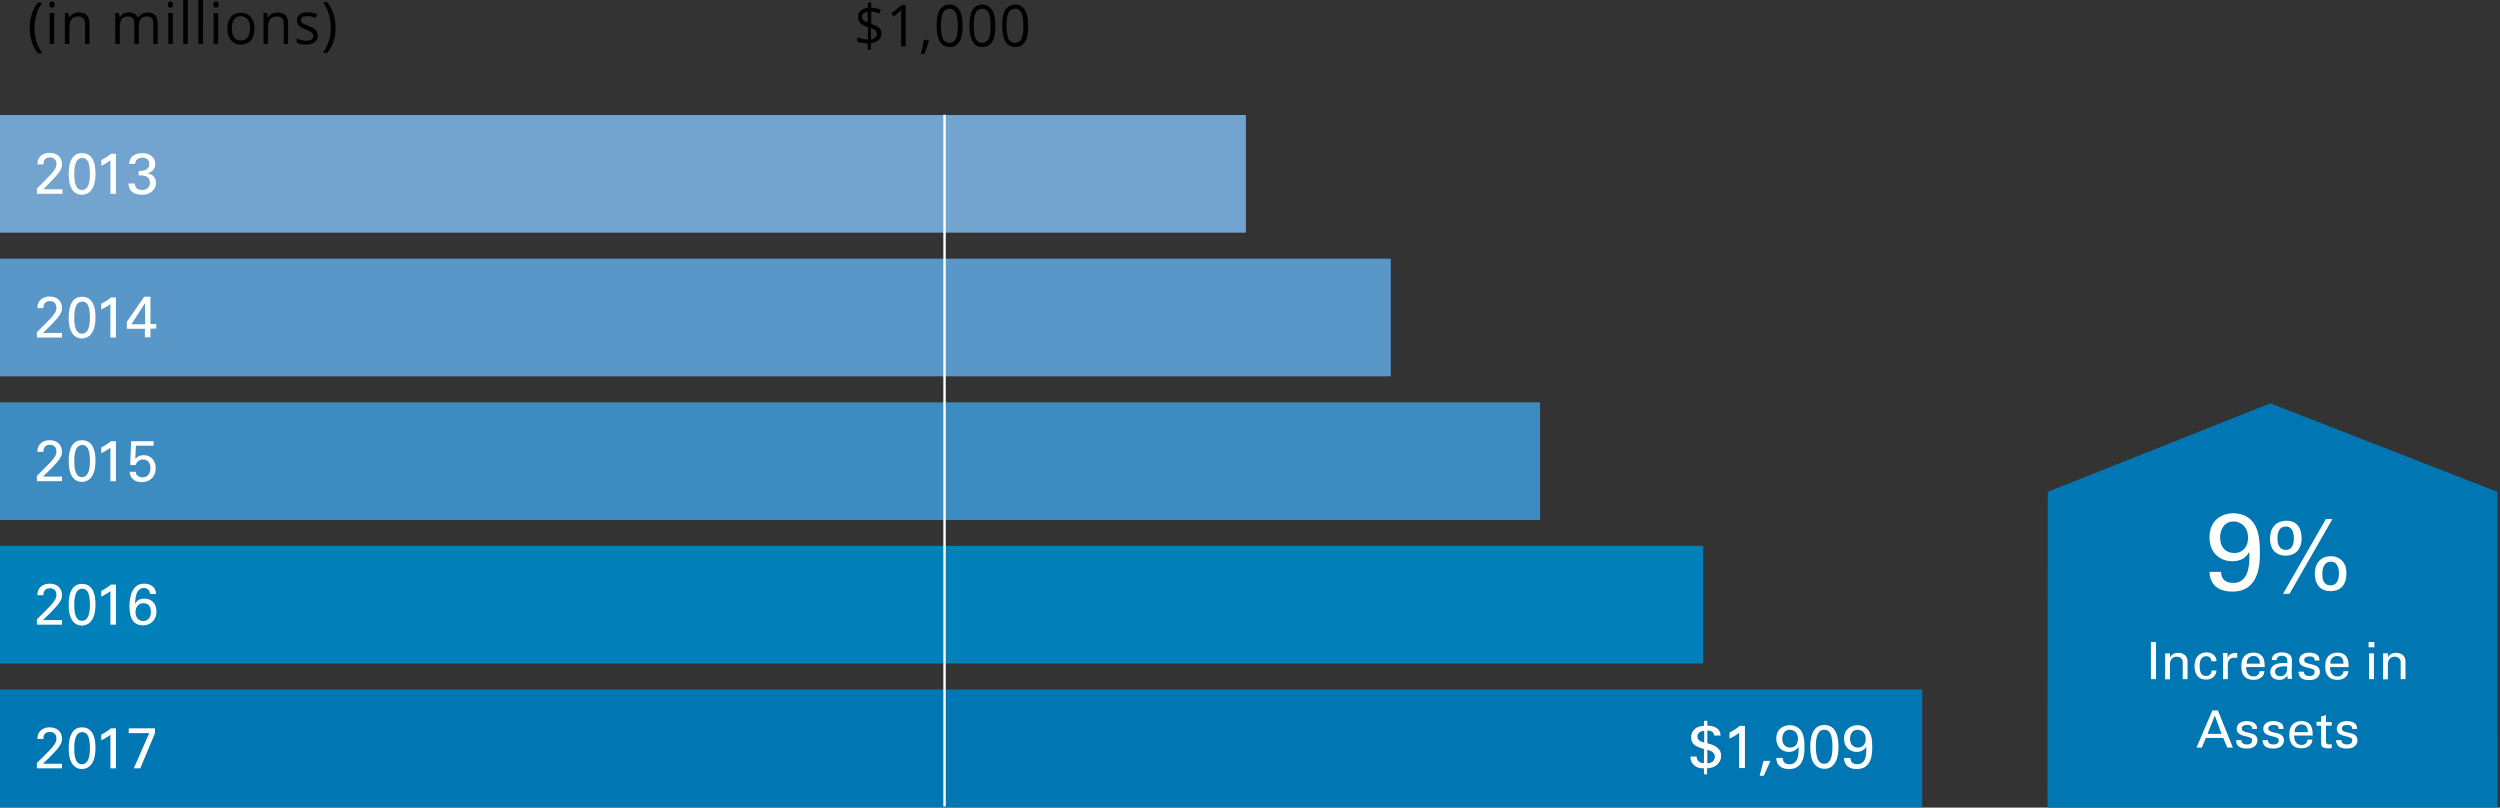 <?xml version="1.0" encoding="utf-8"?>
<!-- Generator: Adobe Illustrator 22.0.1, SVG Export Plug-In . SVG Version: 6.00 Build 0)  -->
<!DOCTYPE svg PUBLIC "-//W3C//DTD SVG 1.1//EN" "http://www.w3.org/Graphics/SVG/1.1/DTD/svg11.dtd">
<svg version="1.1" id="Layer_1" xmlns="http://www.w3.org/2000/svg" xmlns:xlink="http://www.w3.org/1999/xlink" x="0px" y="0px"
	 viewBox="0 0 1037 335" style="enable-background:new 0 0 1037 335;" xml:space="preserve">
<rect x="0" y="0" width="1037" height="335" fill="#333333" stroke="none"/>
<style type="text/css">
	.st0{fill:#0076B3;}
	.st1{fill:#FFFFFF;}
	.st2{fill:#0180BA;}
	.st3{fill:#3C8BC1;}
	.st4{fill:#5997C8;}
	.st5{fill:#73A3CF;}
	.st6{fill:none;stroke:#FFFFFF;stroke-miterlimit:10;}
</style>
<path class="st0" d="M1035.9,204l-94.2-36.7L849.4,204l-0.1,131H1036L1035.9,204z"/>
<path d="M12.3,11.6c0-2.1,0.3-4,0.9-5.8c0.6-1.8,1.4-3.4,2.5-4.7h1.8c-1.1,1.5-1.9,3.2-2.4,5s-0.8,3.7-0.8,5.6s0.3,3.7,0.8,5.5
	c0.6,1.8,1.4,3.4,2.4,4.9h-1.8c-1.1-1.3-1.9-2.9-2.5-4.6C12.6,15.6,12.3,13.7,12.3,11.6z M20.5,1.9c0-0.4,0.1-0.8,0.3-1
	c0.2-0.2,0.5-0.3,0.8-0.3s0.6,0.1,0.8,0.3c0.2,0.2,0.3,0.5,0.3,1c0,0.4-0.1,0.8-0.3,1c-0.2,0.2-0.5,0.3-0.8,0.3S21,3.1,20.8,2.9
	C20.6,2.7,20.5,2.3,20.5,1.9z M22.5,18.2h-1.9V5.4h1.9V18.2z M35.3,18.2V9.9c0-1-0.2-1.8-0.7-2.3s-1.2-0.8-2.1-0.8
	c-1.3,0-2.2,0.4-2.8,1.1c-0.6,0.7-0.9,1.9-0.9,3.6v6.7h-1.9V5.4h1.5l0.3,1.8h0.1c0.4-0.6,0.9-1.1,1.6-1.5s1.5-0.5,2.3-0.5
	c1.5,0,2.6,0.4,3.3,1.1s1.1,1.9,1.1,3.6v8.4L35.3,18.2z M63.6,18.2V9.9c0-1-0.2-1.8-0.6-2.3c-0.4-0.5-1.1-0.8-2-0.8
	c-1.2,0-2,0.3-2.6,1s-0.8,1.8-0.8,3.2v7.2h-1.9V9.9c0-1-0.2-1.8-0.6-2.3c-0.4-0.5-1.1-0.8-2-0.8c-1.2,0-2,0.4-2.6,1.1
	c-0.5,0.7-0.8,1.9-0.8,3.6v6.7h-1.9V5.4h1.5l0.3,1.8h0.1c0.4-0.6,0.8-1.1,1.5-1.5c0.6-0.4,1.4-0.5,2.2-0.5c1.9,0,3.2,0.7,3.8,2.2
	h0.1c0.4-0.7,0.9-1.2,1.6-1.6c0.7-0.4,1.5-0.6,2.4-0.6c1.4,0,2.4,0.4,3.1,1.1c0.7,0.7,1,1.9,1,3.6v8.4L63.6,18.2z M69.6,1.9
	c0-0.4,0.1-0.8,0.3-1c0.2-0.2,0.5-0.3,0.8-0.3s0.6,0.1,0.8,0.3c0.2,0.2,0.3,0.5,0.3,1c0,0.4-0.1,0.8-0.3,1c-0.2,0.2-0.5,0.3-0.8,0.3
	s-0.6-0.1-0.8-0.3S69.6,2.3,69.6,1.9z M71.7,18.2h-1.9V5.4h1.9V18.2z M77.9,18.2H76V0h1.9V18.2z M84.2,18.2h-1.9V0h1.9V18.2z
	 M88.5,1.9c0-0.4,0.1-0.8,0.3-1c0.2-0.2,0.5-0.3,0.8-0.3s0.6,0.1,0.8,0.3c0.2,0.2,0.3,0.5,0.3,1c0,0.4-0.1,0.8-0.3,1
	c-0.2,0.2-0.5,0.3-0.8,0.3S89,3.1,88.8,2.9C88.6,2.7,88.5,2.3,88.5,1.9z M90.5,18.2h-1.9V5.4h1.9V18.2z M105.6,11.8
	c0,2.1-0.5,3.7-1.5,4.9s-2.4,1.8-4.2,1.8c-1.1,0-2.1-0.3-2.9-0.8c-0.9-0.5-1.5-1.3-2-2.3s-0.7-2.2-0.7-3.5c0-2.1,0.5-3.7,1.5-4.9
	s2.4-1.7,4.2-1.7c1.7,0,3.1,0.6,4.1,1.8C105,8.1,105.6,9.7,105.6,11.8z M96.2,11.8c0,1.6,0.3,2.9,0.9,3.7c0.6,0.9,1.6,1.3,2.8,1.3
	c1.2,0,2.1-0.4,2.8-1.3c0.6-0.9,1-2.1,1-3.8c0-1.6-0.3-2.9-1-3.7c-0.6-0.8-1.6-1.3-2.8-1.3c-1.2,0-2.1,0.4-2.8,1.3
	C96.5,8.9,96.2,10.1,96.2,11.8z M117.7,18.2V9.9c0-1-0.2-1.8-0.7-2.3s-1.2-0.8-2.1-0.8c-1.3,0-2.2,0.4-2.8,1.1
	c-0.6,0.7-0.9,1.9-0.9,3.6v6.7h-1.9V5.4h1.5l0.3,1.8h0.1c0.4-0.6,0.9-1.1,1.6-1.5c0.7-0.3,1.5-0.5,2.3-0.5c1.5,0,2.6,0.4,3.3,1.1
	c0.7,0.7,1.1,1.9,1.1,3.6v8.4L117.7,18.2z M131.8,14.7c0,1.2-0.4,2.1-1.3,2.8c-0.9,0.6-2.1,1-3.6,1c-1.6,0-2.9-0.3-3.8-0.8v-1.8
	c0.6,0.3,1.2,0.6,1.9,0.7c0.7,0.2,1.3,0.3,2,0.3c1,0,1.7-0.2,2.2-0.5s0.8-0.8,0.8-1.5c0-0.5-0.2-0.9-0.6-1.3
	c-0.4-0.4-1.2-0.8-2.4-1.3c-1.1-0.4-2-0.8-2.4-1.2c-0.5-0.3-0.8-0.7-1.1-1.1c-0.2-0.4-0.4-0.9-0.4-1.5c0-1,0.4-1.9,1.2-2.5
	c0.8-0.6,1.9-0.9,3.4-0.9c1.3,0,2.6,0.3,3.9,0.8l-0.7,1.6c-1.2-0.5-2.4-0.8-3.4-0.8c-0.9,0-1.6,0.1-2,0.4s-0.7,0.7-0.7,1.2
	c0,0.3,0.1,0.6,0.3,0.9c0.2,0.2,0.4,0.5,0.8,0.7s1.1,0.5,2.2,0.9c1.5,0.6,2.4,1.1,3,1.7C131.6,13.2,131.8,13.9,131.8,14.7z
	 M139.2,11.6c0,2.1-0.3,4-0.9,5.7c-0.6,1.8-1.4,3.3-2.5,4.6H134c1-1.5,1.8-3.1,2.4-4.9c0.6-1.8,0.8-3.6,0.8-5.5s-0.3-3.8-0.8-5.6
	s-1.4-3.5-2.4-5h1.8c1.1,1.4,1.9,3,2.5,4.8C138.9,7.7,139.2,9.6,139.2,11.6z M365.6,14c0,1.1-0.4,1.9-1.1,2.6
	c-0.8,0.7-1.8,1.1-3.2,1.3v2.7h-1.4V18c-0.8,0-1.7-0.1-2.4-0.2c-0.8-0.1-1.4-0.3-1.9-0.6v-1.8c0.6,0.3,1.3,0.5,2.2,0.7
	c0.8,0.2,1.6,0.3,2.2,0.3v-5.1c-1.5-0.5-2.6-1.1-3.2-1.8s-0.9-1.5-0.9-2.6c0-1,0.4-1.9,1.1-2.5c0.8-0.7,1.8-1.1,3-1.2V1.1h1.4v2.1
	c1.4,0,2.7,0.3,4,0.9l-0.6,1.5c-1.1-0.5-2.3-0.7-3.4-0.8v5.1c1.2,0.4,2.1,0.8,2.6,1.1c0.6,0.4,1,0.8,1.3,1.3
	C365.5,12.7,365.6,13.3,365.6,14z M357.6,6.9c0,0.6,0.2,1.1,0.5,1.4c0.3,0.4,0.9,0.7,1.8,1V4.8c-0.7,0.1-1.3,0.4-1.7,0.7
	C357.8,5.9,357.6,6.3,357.6,6.9L357.6,6.9z M363.7,14.1c0-0.6-0.2-1-0.5-1.4c-0.3-0.3-1-0.7-1.9-1v4.6
	C362.9,16.1,363.7,15.3,363.7,14.1z M375.6,19.2h-1.8V7c0-1,0-2,0.1-2.9l-0.5,0.5c-0.2,0.2-1.1,0.9-2.7,2.3l-1-1.3l4.4-3.5h1.6v17.1
	H375.6z M385.1,16.5l0.2,0.3c-0.2,0.8-0.5,1.7-0.8,2.7c-0.4,1-0.7,2-1.1,2.9H382c0.2-0.8,0.4-1.8,0.7-3c0.2-1.2,0.4-2.1,0.5-2.9
	H385.1z M399.3,10.7c0,3-0.4,5.2-1.3,6.6c-0.9,1.5-2.3,2.2-4.1,2.2c-1.8,0-3.1-0.7-4-2.2s-1.4-3.7-1.4-6.6c0-3,0.4-5.2,1.3-6.6
	s2.3-2.2,4.1-2.2c1.8,0,3.1,0.8,4.1,2.3C398.8,5.6,399.3,7.8,399.3,10.7z M390.3,10.7c0,2.5,0.3,4.3,0.8,5.4
	c0.6,1.1,1.5,1.7,2.7,1.7s2.1-0.6,2.7-1.7c0.6-1.2,0.8-3,0.8-5.4s-0.3-4.3-0.8-5.4c-0.6-1.1-1.5-1.7-2.7-1.7s-2.1,0.6-2.7,1.7
	C390.6,6.4,390.3,8.2,390.3,10.7z M412.9,10.7c0,3-0.4,5.2-1.3,6.6c-0.9,1.5-2.3,2.2-4.1,2.2c-1.8,0-3.1-0.7-4-2.2s-1.4-3.7-1.4-6.6
	c0-3,0.4-5.2,1.3-6.6s2.3-2.2,4.1-2.2c1.8,0,3.1,0.8,4.1,2.3C412.4,5.6,412.9,7.8,412.9,10.7z M403.9,10.7c0,2.5,0.3,4.3,0.8,5.4
	c0.6,1.1,1.5,1.7,2.7,1.7s2.1-0.6,2.7-1.7c0.6-1.2,0.8-3,0.8-5.4s-0.3-4.3-0.8-5.4c-0.6-1.1-1.5-1.7-2.7-1.7s-2.1,0.6-2.7,1.7
	S403.9,8.2,403.9,10.7z M426.5,10.7c0,3-0.4,5.2-1.3,6.6c-0.9,1.5-2.3,2.2-4.1,2.2c-1.8,0-3.1-0.7-4-2.2s-1.4-3.7-1.4-6.6
	c0-3,0.4-5.2,1.3-6.6s2.3-2.2,4.1-2.2c1.8,0,3.1,0.8,4.1,2.3C426,5.6,426.5,7.8,426.5,10.7z M417.5,10.7c0,2.5,0.3,4.3,0.8,5.4
	c0.6,1.1,1.5,1.7,2.7,1.7s2.1-0.6,2.7-1.7c0.6-1.2,0.8-3,0.8-5.4s-0.3-4.3-0.8-5.4c-0.6-1.1-1.5-1.7-2.7-1.7s-2.1,0.6-2.7,1.7
	C417.8,6.4,417.5,8.2,417.5,10.7z"/>
<g>
	<rect y="286" class="st0" width="797.3" height="48.8"/>
	<g>
		<path class="st1" d="M15.3,316.5l4.3-4.3c0.9-0.9,1.8-1.8,2.6-2.9c1-1.3,1.2-2.1,1.2-3c0-0.8-0.3-2.7-2.7-2.7
			c-2.7,0-2.7,2.3-2.7,2.9h-2.5c0-0.8,0.1-2.4,1.5-3.6c1.2-1,2.5-1.2,3.6-1.2c2.5,0,5.1,1.3,5.1,4.8c0,1.1-0.1,1.9-1.9,4.2
			c-0.5,0.6-2.6,2.8-3.1,3.3l-2.9,2.8h7.9v1.9H15.3V316.5z"/>
		<path class="st1" d="M34,301.7c5,0,5.6,5.3,5.6,8.4c0,3.9-0.8,6.1-2.3,7.6c-1.2,1.1-2.6,1.3-3.3,1.3c-2.2,0-3.7-1.3-4.4-2.8
			c-0.6-1.1-1.1-2.7-1.1-5.7C28.5,308.1,28.7,301.7,34,301.7z M34,317c2.8,0,3.3-3.6,3.3-6.6c0-4-0.7-6.7-3.2-6.7
			c-2.9,0-3.3,3.8-3.3,6.8C30.8,314.2,31.5,317,34,317z"/>
		<path class="st1" d="M45.9,304.7c-1,0.9-2.7,1.8-3.9,2.4v-2.4c1.6-0.8,3.1-1.8,4-2.6h2.1v16.6h-2.3V304.7z"/>
		<path class="st1" d="M53.3,302.1h11v2l-6.1,14.6h-2.7l6.4-14.6h-8.5V302.1z"/>
	</g>
</g>
<g>
	<path class="st2" d="M0,226.4h706.5v48.8H0V226.4z"/>
	<g>
		<path class="st1" d="M15.3,256.9l4.3-4.3c0.9-0.9,1.8-1.8,2.6-2.9c1-1.3,1.2-2.1,1.2-3c0-0.8-0.3-2.7-2.7-2.7
			c-2.7,0-2.7,2.3-2.7,2.9h-2.5c0-0.8,0.1-2.4,1.5-3.6c1.2-1,2.5-1.2,3.6-1.2c2.5,0,5.1,1.3,5.1,4.8c0,1.1-0.1,1.9-1.9,4.2
			c-0.5,0.6-2.6,2.8-3.1,3.3l-2.9,2.8h7.9v1.9H15.3V256.9z"/>
		<path class="st1" d="M34,242.2c5,0,5.6,5.3,5.6,8.4c0,3.9-0.8,6.1-2.3,7.6c-1.2,1.1-2.6,1.3-3.3,1.3c-2.2,0-3.7-1.3-4.4-2.8
			c-0.6-1.1-1.1-2.7-1.1-5.7C28.5,248.5,28.7,242.2,34,242.2z M34,257.5c2.8,0,3.3-3.6,3.3-6.6c0-4-0.7-6.7-3.2-6.7
			c-2.9,0-3.3,3.8-3.3,6.8C30.8,254.6,31.5,257.5,34,257.5z"/>
		<path class="st1" d="M45.9,245.1c-1,0.9-2.7,1.8-3.9,2.4v-2.4c1.6-0.8,3.1-1.8,4-2.6h2.1v16.6h-2.3V245.1z"/>
		<path class="st1" d="M62.2,246.4c0-1.9-1.5-2.5-2.5-2.5c-2.4,0-3.5,2.1-3.7,6.5c0.5-0.8,1.4-2.1,3.9-2.1c2.7,0,5,1.8,5,5.3
			c0,3.9-2.8,5.8-5.6,5.8c-1.6,0-3.2-0.6-4.1-1.8c-1.2-1.6-1.5-4-1.5-6.1c0-3.6,0.9-9.4,6.1-9.4c2.2,0,3.4,1,4,1.6
			c0.8,1,0.9,2,0.9,2.7H62.2z M62.6,253.9c0-1.2-0.3-3.7-3.1-3.7c-2.2,0-3.3,1.8-3.3,3.7c0,2.2,1.3,3.7,3.2,3.7
			C60.8,257.7,62.6,256.6,62.6,253.9z"/>
	</g>
</g>
<g>
	<path class="st3" d="M0,166.9h638.8v48.8H0V166.9z"/>
	<g>
		<path class="st1" d="M15.3,197.4l4.3-4.3c0.9-0.9,1.8-1.8,2.6-2.9c1-1.3,1.2-2.1,1.2-3c0-0.8-0.3-2.7-2.7-2.7
			c-2.7,0-2.7,2.3-2.7,2.9h-2.5c0-0.8,0.1-2.4,1.5-3.6c1.2-1,2.5-1.2,3.6-1.2c2.5,0,5.1,1.3,5.1,4.8c0,1.1-0.1,1.9-1.9,4.2
			c-0.5,0.6-2.6,2.8-3.1,3.3l-2.9,2.8h7.9v1.9H15.3V197.4z"/>
		<path class="st1" d="M34,182.6c5,0,5.6,5.3,5.6,8.4c0,3.9-0.8,6.1-2.3,7.6c-1.2,1.1-2.6,1.3-3.3,1.3c-2.2,0-3.7-1.3-4.4-2.8
			c-0.6-1.1-1.1-2.7-1.1-5.7C28.5,189,28.7,182.6,34,182.6z M34,197.9c2.8,0,3.3-3.6,3.3-6.6c0-4-0.7-6.7-3.2-6.7
			c-2.9,0-3.3,3.8-3.3,6.8C30.8,195,31.5,197.9,34,197.9z"/>
		<path class="st1" d="M45.9,185.6c-1,0.9-2.7,1.8-3.9,2.4v-2.4c1.6-0.8,3.1-1.8,4-2.6h2.1v16.6h-2.3V185.6z"/>
		<path class="st1" d="M56.3,195.6c0,1.7,1.5,2.4,2.8,2.4c2.9,0,3.3-2.7,3.3-3.8c0-2.3-1.2-3.6-3.1-3.6c-1,0-1.7,0.4-2.2,0.9
			c-0.5,0.5-0.6,1-0.8,1.4H54l0.4-9.9h9.3v1.9h-7.3l-0.3,5.4c0.5-0.5,1.6-1.5,3.5-1.5c3.3,0,5,2.6,5,5.5c0,3.3-2.3,5.7-5.9,5.7
			c-2.7,0-4.8-1.5-4.9-4.3H56.3z"/>
	</g>
</g>
<g>
	<path class="st4" d="M0,107.3h576.9v48.8H0V107.3z"/>
	<g>
		<path class="st1" d="M15.3,137.8l4.3-4.3c0.9-0.9,1.8-1.8,2.6-2.9c1-1.3,1.2-2.1,1.2-3c0-0.8-0.3-2.7-2.7-2.7
			c-2.7,0-2.7,2.3-2.7,2.9h-2.5c0-0.8,0.1-2.4,1.5-3.6c1.2-1,2.5-1.2,3.6-1.2c2.5,0,5.1,1.3,5.1,4.8c0,1.1-0.1,1.9-1.9,4.2
			c-0.5,0.6-2.6,2.8-3.1,3.3l-2.9,2.8h7.9v1.9H15.3V137.8z"/>
		<path class="st1" d="M34,123.1c5,0,5.6,5.3,5.6,8.4c0,3.9-0.8,6.1-2.3,7.6c-1.2,1.1-2.6,1.3-3.3,1.3c-2.2,0-3.7-1.3-4.4-2.8
			c-0.6-1.1-1.1-2.7-1.1-5.7C28.5,129.4,28.7,123.1,34,123.1z M34,138.4c2.8,0,3.3-3.6,3.3-6.6c0-4-0.7-6.7-3.2-6.7
			c-2.9,0-3.3,3.8-3.3,6.8C30.8,135.5,31.5,138.4,34,138.4z"/>
		<path class="st1" d="M45.9,126c-1,0.9-2.7,1.8-3.9,2.4V126c1.6-0.8,3.1-1.8,4-2.6h2.1V140h-2.3V126z"/>
		<path class="st1" d="M60.1,136.4h-7.5v-2.9l7.2-10.4h2.6v11.3h2.4v1.9h-2.4v3.6h-2.3V136.4z M60.2,134.5v-8.8l-5.7,8.8H60.2z"/>
	</g>
</g>
<g>
	<path class="st5" d="M0,47.7h516.8v48.8H0V47.7z"/>
	<g>
		<path class="st1" d="M15.3,78.2l4.3-4.3c0.9-0.9,1.8-1.8,2.6-2.9c1-1.3,1.2-2.1,1.2-3c0-0.8-0.3-2.7-2.7-2.7
			c-2.7,0-2.7,2.3-2.7,2.9h-2.5c0-0.8,0.1-2.4,1.5-3.6c1.2-1,2.5-1.2,3.6-1.2c2.5,0,5.1,1.3,5.1,4.8c0,1.1-0.1,1.9-1.9,4.2
			c-0.5,0.6-2.6,2.8-3.1,3.3L18,78.5h7.9v1.9H15.3V78.2z"/>
		<path class="st1" d="M34,63.5c5,0,5.6,5.3,5.6,8.4c0,3.9-0.8,6.1-2.3,7.6c-1.2,1.1-2.6,1.3-3.3,1.3c-2.2,0-3.7-1.3-4.4-2.8
			c-0.6-1.1-1.1-2.7-1.1-5.7C28.5,69.8,28.7,63.5,34,63.5z M34,78.8c2.8,0,3.3-3.6,3.3-6.6c0-4-0.7-6.7-3.2-6.7
			c-2.9,0-3.3,3.8-3.3,6.8C30.8,75.9,31.5,78.8,34,78.8z"/>
		<path class="st1" d="M45.9,66.4c-1,0.9-2.7,1.8-3.9,2.4v-2.4c1.6-0.8,3.1-1.8,4-2.6h2.1v16.6h-2.3V66.4z"/>
		<path class="st1" d="M55.9,76.1c0,1.6,1,2.7,3,2.7c2.3,0,3.3-1.5,3.3-3c0-1.8-1.2-2.7-2.4-2.9c-0.9-0.2-1.5-0.1-2.3-0.1v-1.9
			c1.7,0.1,4.4-0.2,4.4-2.9c0-1.9-1.3-2.6-2.9-2.6c-1.2,0-2.8,0.6-3,2.6h-2.4c0.1-4.1,4-4.5,5.4-4.5c3.6,0,5.4,2.2,5.4,4.5
			c0,1.4-0.7,3.3-3.3,3.9c3.6,0.5,3.6,3.7,3.6,4c0,2.3-1.9,4.9-5.8,4.9c-1.8,0-3.5-0.5-4.6-1.7c-0.9-1.1-1-2.3-1-3H55.9z"/>
	</g>
</g>
<path class="st6" d="M391.8,47.6v286.9"/>
<g>
	<g>
		<path class="st1" d="M921.3,237.2c0,2.7,1.5,4.6,5,4.6c6.8,0,6.9-8.1,6.7-12.9c-1.6,3.1-4.5,3.9-7,3.9c-5,0-9.5-3.3-9.5-9.9
			c0-7.2,5.1-10,10-10c3.3,0,8.2,1.4,10,7.7c0.5,1.9,0.9,4.1,0.9,8.4c0,4.6,0,16.4-11.5,16.4c-4.2,0-9.2-1.7-9.4-8.2H921.3z
			 M926.5,216.3c-3.6,0-5.6,3-5.6,6.7c0,4.1,2.5,6.4,5.9,6.4c3.5,0,5.7-2.6,5.7-6.4C932.5,218.6,929.5,216.3,926.5,216.3z"/>
	</g>
	<g>
		<path class="st1" d="M954.7,223.2c0,5-2.9,7.3-6.6,7.3c-3.5,0-6.5-2.1-6.5-7.1c0-4.2,2.3-7.4,6.9-7.4
			C953.1,216,954.7,219.5,954.7,223.2z M951.5,223.3c0-2-0.5-4.9-3.3-4.9c-3.5,0-3.5,3.9-3.5,4.9c0,0.9,0,4.8,3.5,4.8
			C951.5,228.1,951.5,224.1,951.5,223.3z M947,246.3l17.8-31h2.7l-17.8,31H947z M971.6,232.7c0.7,0.8,1.7,2.1,1.7,5.1
			c0,4.4-2.1,7.4-6.5,7.4c-5.2,0-6.6-3.8-6.6-7.2c0-4.9,3-7.3,6.6-7.3C967.8,230.7,970,230.9,971.6,232.7z M970.2,237.9
			c0-1.2-0.2-4.9-3.4-4.9c-3.5,0-3.5,4.2-3.5,5.4c0,1.4,0.3,4.4,3.4,4.4C969.9,242.8,970.2,239.3,970.2,237.9z"/>
	</g>
	<g>
		<path class="st1" d="M892.2,266.3h2.1v15.4h-2.1V266.3z"/>
		<path class="st1" d="M898.1,272.2l0-1.2h2l0,1.7c0.2-0.4,1-1.9,3.4-1.9c1,0,3.9,0.4,3.9,3.6v7.3h-2v-6.8c0-0.7-0.1-1.3-0.6-1.8
			c-0.5-0.5-1.2-0.7-1.9-0.7c-1.5,0-2.8,1-2.8,3.2v6.2h-2V272.2z"/>
		<path class="st1" d="M917.3,274.4c0-0.5-0.2-2.2-2.1-2.2c-2.8,0-2.8,3.2-2.8,4c0,2.2,0.5,4.2,2.7,4.2c1.7,0,2.3-1.3,2.3-2.3h2
			c-0.1,2.1-1.7,3.8-4.3,3.8c-0.7,0-2.4-0.1-3.5-1.4c-0.6-0.7-1.3-1.9-1.3-4.1c0-4.5,2.7-5.8,4.9-5.8c0.7,0,2.3,0.1,3.3,1.3
			c0.8,0.9,0.9,1.8,0.9,2.4H917.3z"/>
		<path class="st1" d="M922.1,273.1c0-0.7,0-1.5-0.1-2.2h2l0,2.1c0.4-1.5,1.7-2,2.6-2.1c0.6-0.1,1-0.1,1.4,0v2
			c-0.1,0-0.2-0.1-0.4-0.1s-0.3,0-0.6,0c-2.4,0-2.9,1.4-2.9,3.2v5.7h-2V273.1z"/>
		<path class="st1" d="M931.7,276.7c0,2.2,0.9,3.9,3.1,3.9c1.3,0,2.3-0.7,2.5-2.2h2c-0.1,0.5-0.1,1.4-0.9,2.2
			c-0.5,0.5-1.5,1.4-3.7,1.4c-3.4,0-5-2.1-5-5.5c0-2.1,0.4-3.9,2.1-5c1-0.7,2.3-0.8,2.9-0.8c4.8,0,4.7,4.2,4.7,6H931.7z
			 M937.4,275.3c0-1-0.2-3.2-2.6-3.2c-1.3,0-2.9,0.8-2.9,3.2H937.4z"/>
		<path class="st1" d="M949,281.7c-0.1-0.5-0.2-1-0.2-1.6c-1,1.8-2.4,1.9-3.3,1.9c-2.5,0-3.8-1.4-3.8-3.2c0-0.9,0.3-2.2,1.9-3.1
			c1.2-0.6,2.9-0.7,3.7-0.7c0.5,0,0.8,0,1.5,0.1c0-1.3,0-1.9-0.4-2.4c-0.4-0.5-1.3-0.7-1.9-0.7c-2,0-2.1,1.4-2.2,1.8h-2
			c0.1-0.6,0.1-1.3,0.7-2c0.8-0.9,2.3-1.2,3.5-1.2c1.6,0,3.2,0.5,3.8,1.6c0.3,0.6,0.4,1.2,0.4,1.6l-0.1,5.1c0,0.2,0,1.6,0.2,2.7H949
			z M947.6,276.4c-0.8,0-3.9,0-3.9,2.2c0,0.7,0.4,1.9,2.2,1.9c1,0,1.8-0.4,2.3-1.2c0.4-0.7,0.5-1.3,0.5-2.8
			C948.4,276.4,948.1,276.4,947.6,276.4z"/>
		<path class="st1" d="M955.6,278.5c0,0.8,0.4,1.9,2.3,1.9c0.8,0,1.5-0.1,1.9-0.7c0.2-0.3,0.3-0.6,0.3-1c0-1-0.7-1.2-2.3-1.6
			c-2.2-0.5-4.1-1-4.1-3.2c0-2,1.7-3.2,4.2-3.2c1.3,0,3.2,0.4,3.9,1.7c0.3,0.6,0.3,1.1,0.3,1.6h-2c0.1-1.6-1.3-1.7-2.1-1.7
			c-0.3,0-2.2,0-2.2,1.5c0,1,1,1.2,1.5,1.4c3,0.7,3.6,0.9,4.2,1.5c0.6,0.6,0.8,1.3,0.8,2c0,1.2-0.7,2.2-1.5,2.7
			c-0.9,0.6-2.1,0.7-3.2,0.7c-2.2,0-4.2-0.9-4.2-3.5H955.6z"/>
		<path class="st1" d="M966.5,276.7c0,2.2,0.9,3.9,3.1,3.9c1.3,0,2.3-0.7,2.5-2.2h2c-0.1,0.5-0.1,1.4-0.9,2.2
			c-0.5,0.5-1.5,1.4-3.7,1.4c-3.4,0-5-2.1-5-5.5c0-2.1,0.4-3.9,2.1-5c1-0.7,2.3-0.8,2.9-0.8c4.8,0,4.7,4.2,4.7,6H966.5z
			 M972.1,275.3c0-1-0.2-3.2-2.6-3.2c-1.3,0-2.9,0.8-2.9,3.2H972.1z"/>
		<path class="st1" d="M982.5,266.3h2.4v2.2h-2.4V266.3z M982.7,271h2v10.7h-2V271z"/>
		<path class="st1" d="M988.5,272.2l0-1.2h2l0,1.7c0.2-0.4,1-1.9,3.4-1.9c1,0,3.9,0.4,3.9,3.6v7.3h-2v-6.8c0-0.7-0.1-1.3-0.6-1.8
			c-0.5-0.5-1.2-0.7-1.9-0.7c-1.5,0-2.8,1-2.8,3.2v6.2h-2V272.2z"/>
	</g>
	<g>
		<path class="st1" d="M917.7,294.7h2.3l6.2,15.4h-2.3l-1.7-4H915l-1.7,4h-2.2L917.7,294.7z M915.7,304.4h5.8l-2.8-7.6L915.7,304.4z
			"/>
		<path class="st1" d="M929.7,306.9c0,0.8,0.4,1.9,2.3,1.9c0.8,0,1.5-0.1,1.9-0.7c0.2-0.3,0.3-0.6,0.3-1c0-1-0.7-1.2-2.3-1.6
			c-2.2-0.5-4.1-1-4.1-3.2c0-2,1.7-3.2,4.2-3.2c1.3,0,3.2,0.4,3.9,1.7c0.3,0.6,0.3,1.1,0.3,1.6h-2c0.1-1.6-1.3-1.7-2.1-1.7
			c-0.3,0-2.2,0-2.2,1.5c0,1,1,1.2,1.5,1.4c3,0.7,3.6,0.9,4.2,1.5c0.6,0.6,0.8,1.3,0.8,2c0,1.2-0.7,2.2-1.5,2.7
			c-0.9,0.6-2.1,0.7-3.2,0.7c-2.2,0-4.2-0.9-4.2-3.5H929.7z"/>
		<path class="st1" d="M940.7,306.9c0,0.8,0.4,1.9,2.3,1.9c0.8,0,1.5-0.1,1.9-0.7c0.2-0.3,0.3-0.6,0.3-1c0-1-0.7-1.2-2.3-1.6
			c-2.2-0.5-4.1-1-4.1-3.2c0-2,1.7-3.2,4.2-3.2c1.3,0,3.2,0.4,3.9,1.7c0.3,0.6,0.3,1.1,0.3,1.6h-2c0.1-1.6-1.3-1.7-2.1-1.7
			c-0.3,0-2.2,0-2.2,1.5c0,1,1,1.2,1.5,1.4c3,0.7,3.6,0.9,4.2,1.5c0.6,0.6,0.8,1.3,0.8,2c0,1.2-0.7,2.2-1.5,2.7
			c-0.9,0.6-2.1,0.7-3.2,0.7c-2.2,0-4.2-0.9-4.2-3.5H940.7z"/>
		<path class="st1" d="M951.6,305.1c0,2.2,0.9,3.9,3.1,3.9c1.3,0,2.3-0.7,2.5-2.2h2c-0.1,0.5-0.1,1.4-0.9,2.2
			c-0.5,0.5-1.5,1.4-3.7,1.4c-3.4,0-5-2.1-5-5.5c0-2.1,0.4-3.9,2.1-5c1-0.7,2.3-0.8,2.9-0.8c4.8,0,4.7,4.2,4.7,6H951.6z
			 M957.3,303.7c0-1-0.2-3.2-2.6-3.2c-1.3,0-2.9,0.8-2.9,3.2H957.3z"/>
		<path class="st1" d="M960.9,299.4h1.9v-2.2l2-0.6v2.9h2.4v1.5h-2.4v6.4c0,0.5,0,1.4,1.4,1.4c0.4,0,0.8-0.1,1-0.1v1.6
			c-0.4,0.1-0.9,0.1-1.7,0.1c-1.8,0-2.7-0.5-2.7-2.3v-7.1h-1.9V299.4z"/>
		<path class="st1" d="M971.2,306.9c0,0.8,0.4,1.9,2.3,1.9c0.8,0,1.5-0.1,1.9-0.7c0.2-0.3,0.3-0.6,0.3-1c0-1-0.7-1.2-2.3-1.6
			c-2.2-0.5-4.1-1-4.1-3.2c0-2,1.7-3.2,4.2-3.2c1.3,0,3.2,0.4,3.9,1.7c0.3,0.6,0.3,1.1,0.3,1.6h-2c0.1-1.6-1.3-1.7-2.1-1.7
			c-0.3,0-2.2,0-2.2,1.5c0,1,1,1.2,1.5,1.4c3,0.7,3.6,0.9,4.2,1.5c0.6,0.6,0.8,1.3,0.8,2c0,1.2-0.7,2.2-1.5,2.7
			c-0.9,0.6-2.1,0.7-3.2,0.7c-2.2,0-4.2-0.9-4.2-3.5H971.2z"/>
	</g>
</g>
<g>
	<path class="st1" d="M708.2,299v2c1.1,0,5.4,0.2,5.5,4.1H711c-0.1-1.6-1.3-2-2.8-2.1v5.3c2.6,0.7,5.7,1.7,5.7,5.2
		c0,2.5-1.6,3.7-2.3,4.2c-1.2,0.8-2.6,0.9-3.5,1v2.5h-1.3v-2.5c-1.1,0-2.7,0-4.2-1.4c-1.3-1.2-1.4-2.4-1.4-3.5h2.6
		c-0.1,1.1,0.6,2.7,3,2.8v-5.9c-4.1-1.2-5.3-2.3-5.3-5c0-2.1,1.3-3.2,2.1-3.8c1.2-0.7,2.5-0.8,3.2-0.8V299H708.2z M706.9,303.1
		c-2.7,0.3-2.8,1.9-2.8,2.4c0,1.7,1.6,2.2,2.8,2.5V303.1z M708.2,316.6c2.2,0,3.1-1.4,3.1-2.7c0-1.9-1.8-2.5-3.1-2.9V316.6z"/>
	<path class="st1" d="M721.5,303.9c-1.1,0.9-2.8,1.9-4.1,2.5v-2.5c1.6-0.9,3.3-1.9,4.2-2.8h2.2v17.5h-2.4V303.9z"/>
	<path class="st1" d="M734.4,315.6l-2.8,6.2h-1.7l1.6-6.2H734.4z"/>
	<path class="st1" d="M739.5,314.4c0,1.5,0.8,2.6,2.8,2.6c3.8,0,3.9-4.5,3.7-7.3c-0.9,1.7-2.6,2.2-3.9,2.2c-2.8,0-5.3-1.9-5.3-5.5
		c0-4,2.9-5.6,5.6-5.6c1.9,0,4.6,0.8,5.6,4.3c0.3,1.1,0.5,2.3,0.5,4.7c0,2.6,0,9.2-6.4,9.2c-2.4,0-5.2-0.9-5.3-4.6H739.5z
		 M742.4,302.7c-2,0-3.1,1.7-3.1,3.8c0,2.3,1.4,3.6,3.3,3.6c2,0,3.2-1.5,3.2-3.6C745.8,303.9,744.1,302.7,742.4,302.7z"/>
	<path class="st1" d="M756.7,300.7c5.2,0,5.9,5.6,5.9,8.9c0,4.1-0.8,6.5-2.4,8c-1.2,1.2-2.7,1.3-3.5,1.3c-2.3,0-3.9-1.4-4.7-2.9
		c-0.6-1.2-1.1-2.9-1.1-6C750.9,307.4,751.2,300.7,756.7,300.7z M756.7,316.8c2.9,0,3.4-3.8,3.4-7c0-4.2-0.7-7.1-3.4-7.1
		c-3.1,0-3.5,4-3.5,7.2C753.3,313.8,754,316.8,756.7,316.8z"/>
	<path class="st1" d="M767.6,314.4c0,1.5,0.8,2.6,2.8,2.6c3.8,0,3.9-4.5,3.7-7.3c-0.9,1.7-2.6,2.2-3.9,2.2c-2.8,0-5.3-1.9-5.3-5.5
		c0-4,2.9-5.6,5.6-5.6c1.9,0,4.6,0.8,5.6,4.3c0.3,1.1,0.5,2.3,0.5,4.7c0,2.6,0,9.2-6.4,9.2c-2.4,0-5.2-0.9-5.3-4.6H767.6z
		 M770.5,302.7c-2,0-3.1,1.7-3.1,3.8c0,2.3,1.4,3.6,3.3,3.6c2,0,3.2-1.5,3.2-3.6C773.9,303.9,772.2,302.7,770.5,302.7z"/>
</g>
</svg>
